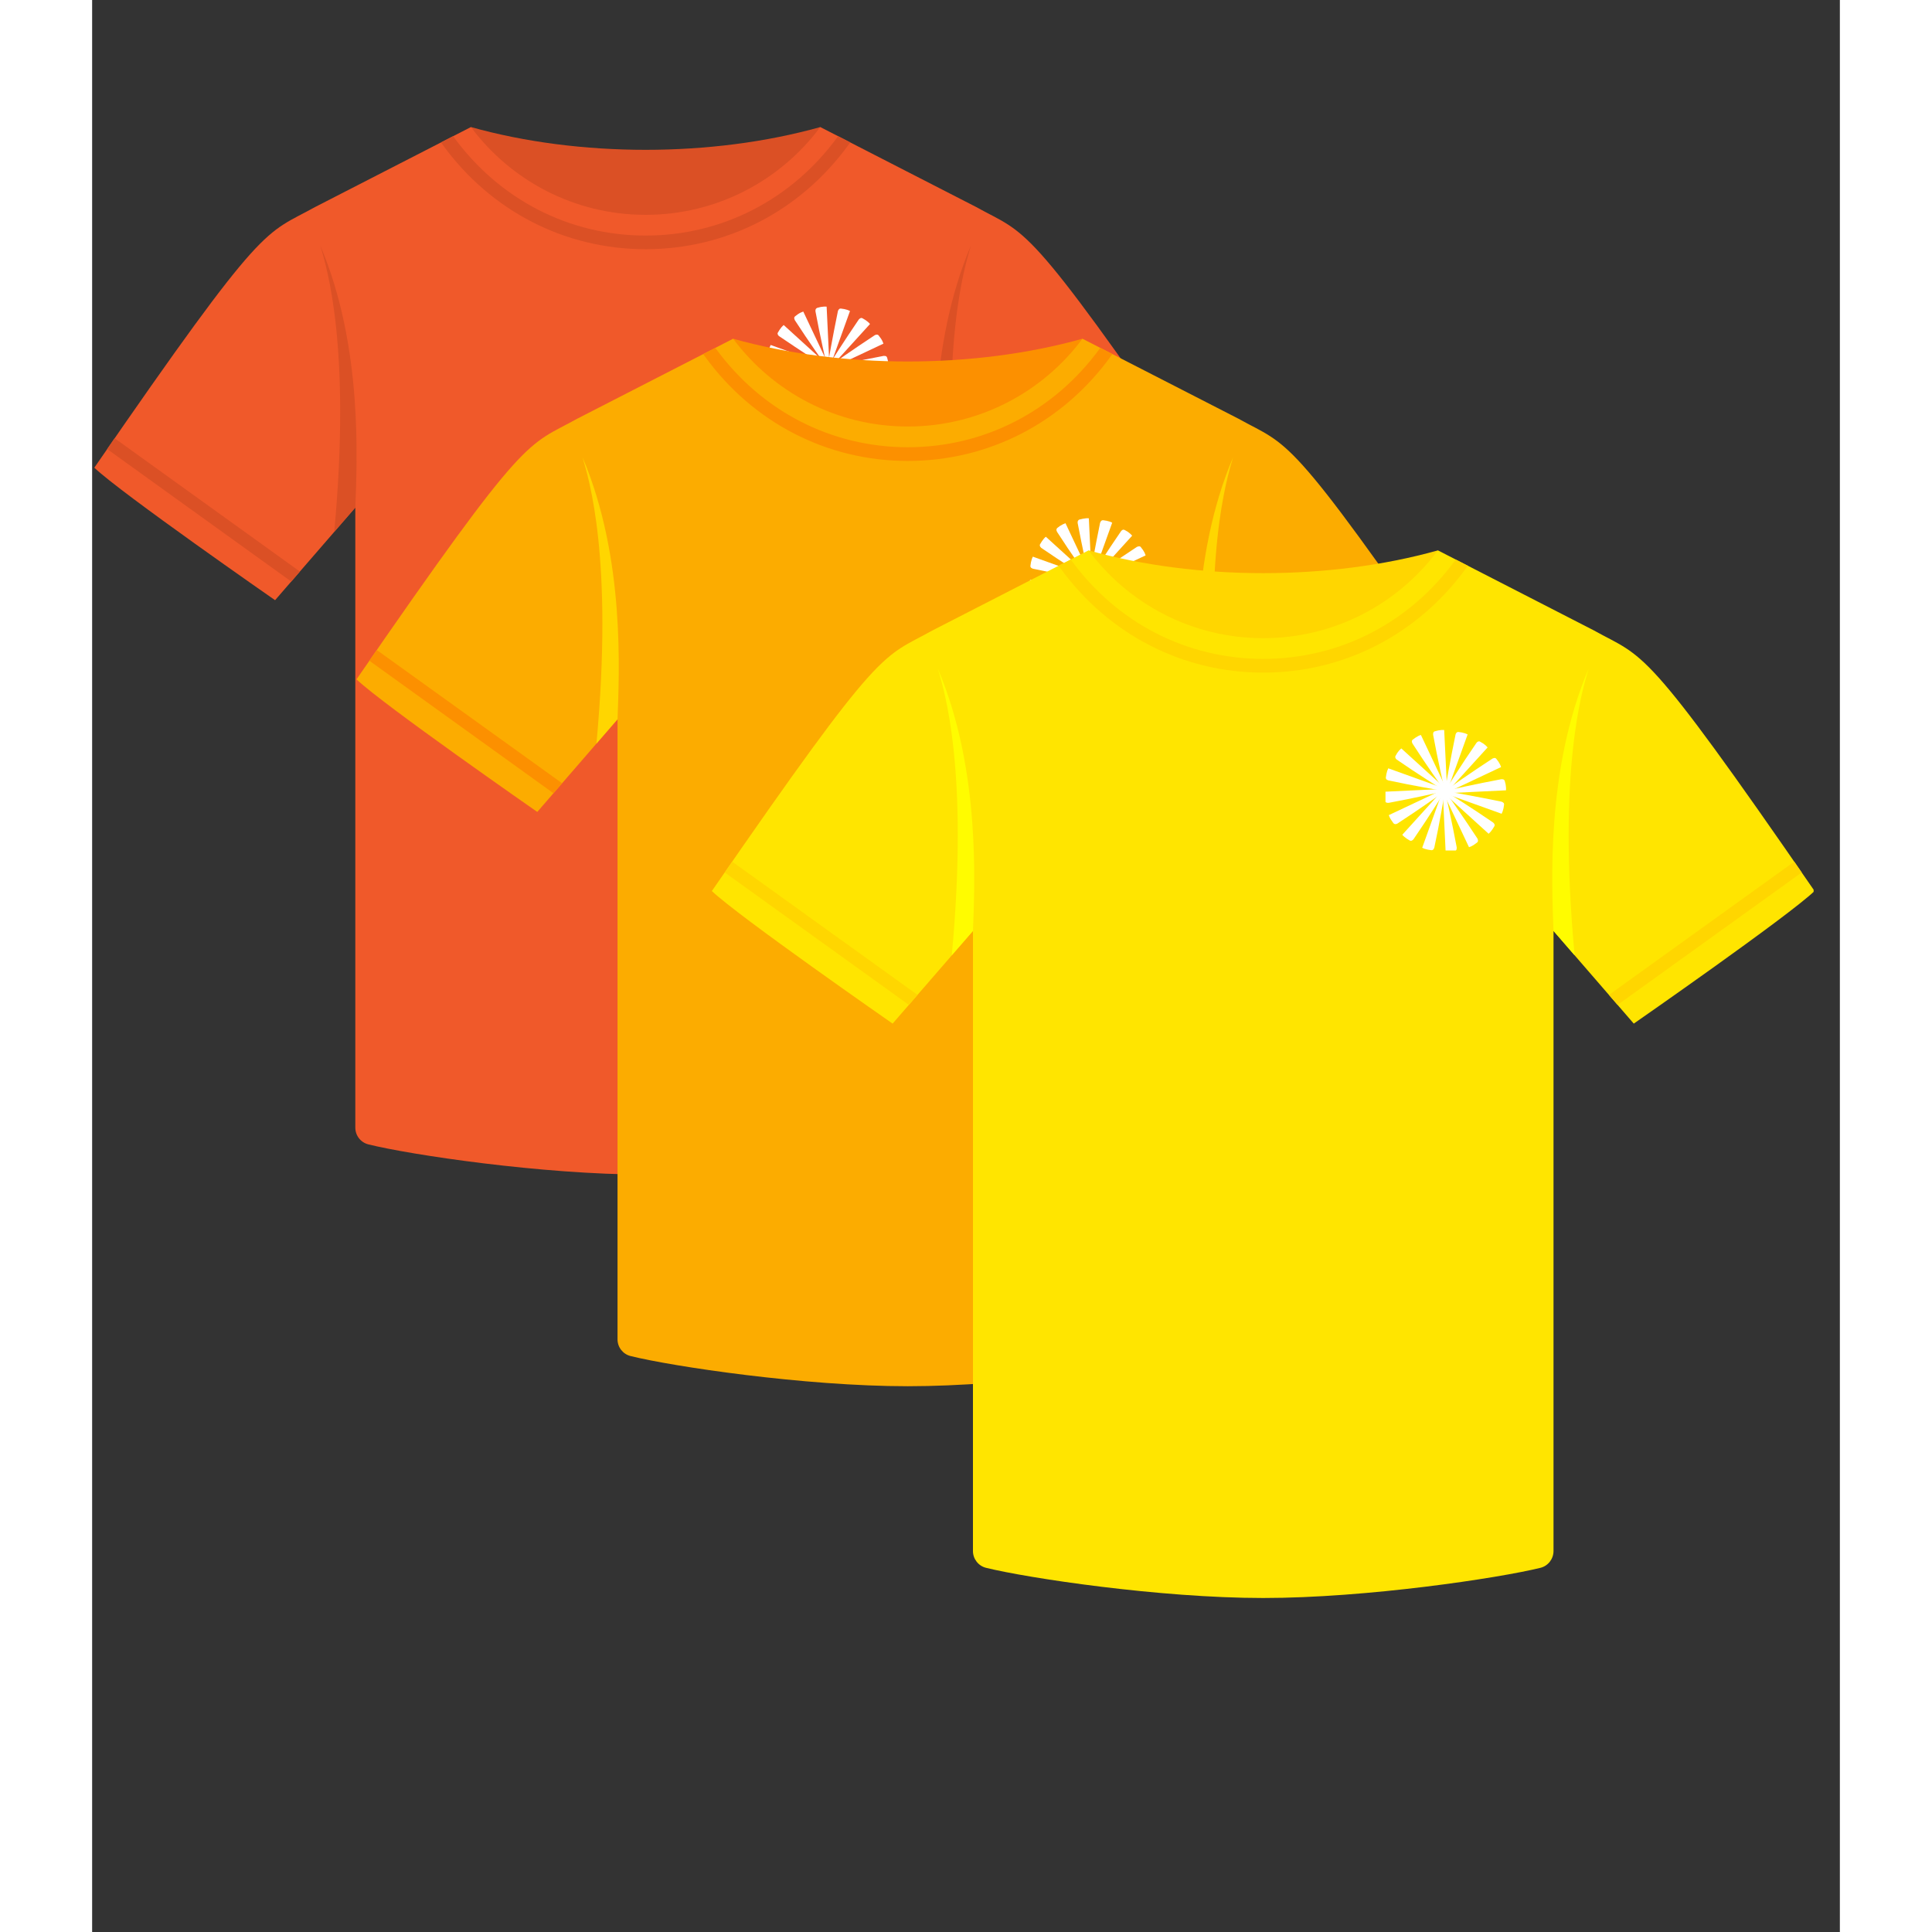 <svg xmlns="http://www.w3.org/2000/svg" xmlns:xlink="http://www.w3.org/1999/xlink" width="100" zoomAndPan="magnify" viewBox="0 0 75.12 83.04" height="100" preserveAspectRatio="xMidYMid meet" version="1.0"><rect x="0" y="0" width="75.12" height="83.04" fill="#333333" stroke="none"/><defs><clipPath id="189754f9d1"><path d="M 16 5.461 L 32 5.461 L 32 12 L 16 12 Z M 16 5.461 " clip-rule="nonzero"/></clipPath><clipPath id="75d3f427d8"><path d="M 0 5.461 L 47.445 5.461 L 47.445 50.68 L 0 50.68 Z M 0 5.461 " clip-rule="nonzero"/></clipPath><clipPath id="a579fa90ca"><path d="M 14 5.461 L 33 5.461 L 33 11 L 14 11 Z M 14 5.461 " clip-rule="nonzero"/></clipPath><clipPath id="9ff5e65cbf"><path d="M 31 15 L 34 15 L 34 18.359 L 31 18.359 Z M 31 15 " clip-rule="nonzero"/></clipPath><clipPath id="792af11858"><path d="M 31 15 L 33 15 L 33 18.359 L 31 18.359 Z M 31 15 " clip-rule="nonzero"/></clipPath><clipPath id="7f05624449"><path d="M 30 15 L 32 15 L 32 18.359 L 30 18.359 Z M 30 15 " clip-rule="nonzero"/></clipPath><clipPath id="eebf199f12"><path d="M 29.043 15 L 32 15 L 32 18 L 29.043 18 Z M 29.043 15 " clip-rule="nonzero"/></clipPath><clipPath id="34734eda46"><path d="M 29.043 15 L 33 15 L 33 17 L 29.043 17 Z M 29.043 15 " clip-rule="nonzero"/></clipPath><clipPath id="edbad5f0db"><path d="M 29.043 14 L 33 14 L 33 16 L 29.043 16 Z M 29.043 14 " clip-rule="nonzero"/></clipPath><clipPath id="eba4dced0a"><path d="M 29.043 13.168 L 32 13.168 L 32 17 L 29.043 17 Z M 29.043 13.168 " clip-rule="nonzero"/></clipPath><clipPath id="325b1f4384"><path d="M 31 15 L 34.234 15 L 34.234 17 L 31 17 Z M 31 15 " clip-rule="nonzero"/></clipPath><clipPath id="a5f9d3a712"><path d="M 31 15 L 34.234 15 L 34.234 16 L 31 16 Z M 31 15 " clip-rule="nonzero"/></clipPath><clipPath id="f956ab7969"><path d="M 31 14 L 34.234 14 L 34.234 17 L 31 17 Z M 31 14 " clip-rule="nonzero"/></clipPath><clipPath id="2a5f82002f"><path d="M 31 13.168 L 34 13.168 L 34 17 L 31 17 Z M 31 13.168 " clip-rule="nonzero"/></clipPath><clipPath id="602b74b79c"><path d="M 31 13.168 L 33 13.168 L 33 17 L 31 17 Z M 31 13.168 " clip-rule="nonzero"/></clipPath><clipPath id="935f11aba4"><path d="M 31 13.168 L 32 13.168 L 32 17 L 31 17 Z M 31 13.168 " clip-rule="nonzero"/></clipPath><clipPath id="fe6a2cb546"><path d="M 30 13.168 L 32 13.168 L 32 17 L 30 17 Z M 30 13.168 " clip-rule="nonzero"/></clipPath><clipPath id="c247c59bca"><path d="M 27 14.559 L 43 14.559 L 43 22 L 27 22 Z M 27 14.559 " clip-rule="nonzero"/></clipPath><clipPath id="09a2692843"><path d="M 11.27 14.559 L 58.715 14.559 L 58.715 59.777 L 11.27 59.777 Z M 11.27 14.559 " clip-rule="nonzero"/></clipPath><clipPath id="ae352cb40c"><path d="M 26 14.559 L 44 14.559 L 44 20 L 26 20 Z M 26 14.559 " clip-rule="nonzero"/></clipPath><clipPath id="cf666238f4"><path d="M 11.27 27 L 21 27 L 21 35 L 11.27 35 Z M 11.27 27 " clip-rule="nonzero"/></clipPath><clipPath id="768f764184"><path d="M 49 27 L 58.715 27 L 58.715 35 L 49 35 Z M 49 27 " clip-rule="nonzero"/></clipPath><clipPath id="b9b6deb61c"><path d="M 42 24 L 45.504 24 L 45.504 27 L 42 27 Z M 42 24 " clip-rule="nonzero"/></clipPath><clipPath id="f5055bbafe"><path d="M 42 24 L 45 24 L 45 27.457 L 42 27.457 Z M 42 24 " clip-rule="nonzero"/></clipPath><clipPath id="3e4a88e7fc"><path d="M 42 24 L 44 24 L 44 27.457 L 42 27.457 Z M 42 24 " clip-rule="nonzero"/></clipPath><clipPath id="4d3bbb0eab"><path d="M 41 24 L 43 24 L 43 27.457 L 41 27.457 Z M 41 24 " clip-rule="nonzero"/></clipPath><clipPath id="01ca2738f4"><path d="M 41 24 L 44 24 L 44 27.457 L 41 27.457 Z M 41 24 " clip-rule="nonzero"/></clipPath><clipPath id="a13066cf57"><path d="M 40.312 24 L 44 24 L 44 27 L 40.312 27 Z M 40.312 24 " clip-rule="nonzero"/></clipPath><clipPath id="a6f2707823"><path d="M 40.312 24 L 44 24 L 44 26 L 40.312 26 Z M 40.312 24 " clip-rule="nonzero"/></clipPath><clipPath id="ad27f45f24"><path d="M 40.312 23 L 44 23 L 44 25 L 40.312 25 Z M 40.312 23 " clip-rule="nonzero"/></clipPath><clipPath id="b68bf34d27"><path d="M 40.312 23 L 44 23 L 44 26 L 40.312 26 Z M 40.312 23 " clip-rule="nonzero"/></clipPath><clipPath id="73c9da683d"><path d="M 42 24 L 45.504 24 L 45.504 26 L 42 26 Z M 42 24 " clip-rule="nonzero"/></clipPath><clipPath id="ea789c94a7"><path d="M 42 23 L 45.504 23 L 45.504 26 L 42 26 Z M 42 23 " clip-rule="nonzero"/></clipPath><clipPath id="890e174a2f"><path d="M 42 22.27 L 45 22.27 L 45 26 L 42 26 Z M 42 22.27 " clip-rule="nonzero"/></clipPath><clipPath id="c8807bd026"><path d="M 42 22.27 L 44 22.27 L 44 26 L 42 26 Z M 42 22.27 " clip-rule="nonzero"/></clipPath><clipPath id="ff69ea2dbd"><path d="M 42 22.27 L 43 22.27 L 43 26 L 42 26 Z M 42 22.27 " clip-rule="nonzero"/></clipPath><clipPath id="f4479d89ea"><path d="M 41 22.27 L 44 22.27 L 44 26 L 41 26 Z M 41 22.27 " clip-rule="nonzero"/></clipPath><clipPath id="8dafcff342"><path d="M 42 23.656 L 58 23.656 L 58 31 L 42 31 Z M 42 23.656 " clip-rule="nonzero"/></clipPath><clipPath id="781f3c164a"><path d="M 26.547 23.656 L 73.992 23.656 L 73.992 68.879 L 26.547 68.879 Z M 26.547 23.656 " clip-rule="nonzero"/></clipPath><clipPath id="9ac332d741"><path d="M 65 37 L 73.992 37 L 73.992 44 L 65 44 Z M 65 37 " clip-rule="nonzero"/></clipPath><clipPath id="c8589d2beb"><path d="M 57 33 L 60.781 33 L 60.781 36 L 57 36 Z M 57 33 " clip-rule="nonzero"/></clipPath><clipPath id="4d78b4647a"><path d="M 57 33 L 60 33 L 60 36.555 L 57 36.555 Z M 57 33 " clip-rule="nonzero"/></clipPath><clipPath id="be941f9410"><path d="M 58 33 L 59 33 L 59 36.555 L 58 36.555 Z M 58 33 " clip-rule="nonzero"/></clipPath><clipPath id="74d94aec38"><path d="M 57 33 L 59 33 L 59 36.555 L 57 36.555 Z M 57 33 " clip-rule="nonzero"/></clipPath><clipPath id="d5d9d62d0e"><path d="M 56 33 L 59 33 L 59 36.555 L 56 36.555 Z M 56 33 " clip-rule="nonzero"/></clipPath><clipPath id="b5fe3e4fa7"><path d="M 55.59 33 L 59 33 L 59 36 L 55.59 36 Z M 55.59 33 " clip-rule="nonzero"/></clipPath><clipPath id="6f0c53c508"><path d="M 55.59 33 L 59 33 L 59 35 L 55.59 35 Z M 55.59 33 " clip-rule="nonzero"/></clipPath><clipPath id="97c5a0785b"><path d="M 57 33 L 60.781 33 L 60.781 35 L 57 35 Z M 57 33 " clip-rule="nonzero"/></clipPath><clipPath id="59890013c5"><path d="M 57 32 L 60.781 32 L 60.781 35 L 57 35 Z M 57 32 " clip-rule="nonzero"/></clipPath><clipPath id="7a14f684f2"><path d="M 57 31.367 L 60 31.367 L 60 35 L 57 35 Z M 57 31.367 " clip-rule="nonzero"/></clipPath><clipPath id="d817833b08"><path d="M 58 31.367 L 60 31.367 L 60 35 L 58 35 Z M 58 31.367 " clip-rule="nonzero"/></clipPath><clipPath id="8558658a83"><path d="M 57 31.367 L 59 31.367 L 59 35 L 57 35 Z M 57 31.367 " clip-rule="nonzero"/></clipPath><clipPath id="6a894dcb41"><path d="M 56 31.367 L 59 31.367 L 59 35 L 56 35 Z M 56 31.367 " clip-rule="nonzero"/></clipPath></defs><g clip-path="url(#189754f9d1)"><path fill="#db5025" d="M 16.281 5.461 C 20.938 6.766 26.641 6.766 31.297 5.461 C 31.297 7.285 31.297 9.113 31.297 10.938 C 26.738 12.219 21.172 12.238 16.574 11.02 C 16.477 9.168 16.379 7.316 16.281 5.461 " fill-opacity="1" fill-rule="nonzero"/></g><g clip-path="url(#75d3f427d8)"><path fill="#f0592a" d="M 37.992 8.895 L 31.297 5.461 C 29.594 7.75 26.863 9.234 23.789 9.234 C 20.715 9.234 17.988 7.75 16.281 5.461 L 9.59 8.895 C 7.391 10.117 7.508 9.34 0.094 20.102 C 1.223 21.184 7.863 25.797 7.863 25.797 L 11.312 21.816 L 11.312 48.465 C 11.312 48.809 11.543 49.105 11.875 49.188 C 13.664 49.633 19.336 50.484 23.789 50.484 C 28.242 50.484 33.918 49.633 35.703 49.188 C 36.035 49.105 36.266 48.809 36.266 48.465 L 36.266 21.816 L 39.719 25.797 C 39.719 25.797 46.355 21.184 47.488 20.102 C 40.07 9.34 40.188 10.117 37.992 8.895 " fill-opacity="1" fill-rule="nonzero"/></g><g clip-path="url(#a579fa90ca)"><path fill="#db5025" d="M 32.062 5.852 L 32.047 5.875 C 30.082 8.574 27.074 10.125 23.789 10.125 C 20.504 10.125 17.496 8.574 15.531 5.875 L 15.516 5.852 L 14.996 6.121 L 15.07 6.227 C 17.145 9.078 20.32 10.711 23.789 10.711 C 27.258 10.711 30.434 9.078 32.508 6.227 L 32.586 6.121 L 32.062 5.852 " fill-opacity="1" fill-rule="nonzero"/></g><path fill="#db5025" d="M 11.312 21.816 L 11.312 21.844 C 11.379 19.871 11.656 14.914 9.809 10.559 C 10.074 11.465 11.145 14.875 10.406 22.859 L 11.312 21.816 " fill-opacity="1" fill-rule="nonzero"/><path fill="#db5025" d="M 36.266 21.816 L 36.266 21.844 C 36.199 19.871 35.922 14.914 37.77 10.559 C 37.504 11.465 36.434 14.875 37.176 22.859 L 36.266 21.816 " fill-opacity="1" fill-rule="nonzero"/><path fill="#db5025" d="M 0.645 19.301 L 8.559 24.996 L 8.93 24.566 L 0.965 18.836 C 0.859 18.988 0.754 19.145 0.645 19.301 " fill-opacity="1" fill-rule="nonzero"/><path fill="#db5025" d="M 39.023 24.996 L 46.938 19.301 C 46.828 19.145 46.719 18.988 46.613 18.836 L 38.648 24.566 L 39.023 24.996 " fill-opacity="1" fill-rule="nonzero"/><path fill="#ffffff" d="M 33.734 17.266 L 33.734 17.254 C 33.73 17.223 33.711 17.188 33.672 17.156 L 32.992 16.699 C 32.082 16.098 31.488 15.723 31.215 15.582 L 33.477 17.637 C 33.535 17.59 33.59 17.523 33.645 17.445 L 33.727 17.312 C 33.734 17.293 33.738 17.277 33.734 17.266 " fill-opacity="1" fill-rule="nonzero"/><g clip-path="url(#9ff5e65cbf)"><path fill="#ffffff" d="M 33.012 17.973 L 33.016 17.961 C 33.027 17.93 33.02 17.891 32.996 17.848 L 32.543 17.164 C 31.93 16.258 31.527 15.688 31.328 15.449 L 32.633 18.215 C 32.703 18.195 32.781 18.156 32.863 18.102 L 32.988 18.012 C 33 17.996 33.008 17.984 33.012 17.973 " fill-opacity="1" fill-rule="nonzero"/></g><g clip-path="url(#792af11858)"><path fill="#ffffff" d="M 32.074 18.348 L 32.082 18.34 C 32.105 18.312 32.113 18.277 32.109 18.227 L 31.953 17.422 C 31.73 16.352 31.574 15.668 31.484 15.371 L 31.629 18.43 C 31.703 18.434 31.789 18.43 31.887 18.41 L 32.039 18.375 C 32.055 18.367 32.066 18.359 32.074 18.348 " fill-opacity="1" fill-rule="nonzero"/></g><g clip-path="url(#7f05624449)"><path fill="#ffffff" d="M 31.066 18.336 L 31.074 18.332 C 31.105 18.316 31.125 18.285 31.141 18.234 L 31.305 17.434 C 31.512 16.359 31.629 15.668 31.66 15.363 L 30.625 18.238 C 30.691 18.273 30.77 18.301 30.867 18.32 L 31.02 18.344 C 31.039 18.344 31.055 18.344 31.066 18.336 " fill-opacity="1" fill-rule="nonzero"/></g><g clip-path="url(#eebf199f12)"><path fill="#ffffff" d="M 30.137 17.941 L 30.148 17.941 C 30.18 17.934 30.215 17.914 30.246 17.875 L 30.703 17.199 C 31.305 16.285 31.68 15.691 31.824 15.418 L 29.766 17.68 C 29.812 17.738 29.879 17.797 29.957 17.852 L 30.094 17.93 C 30.109 17.938 30.125 17.941 30.137 17.941 " fill-opacity="1" fill-rule="nonzero"/><path fill="#ffffff" d="M 29.43 17.219 L 29.441 17.223 C 29.473 17.23 29.512 17.223 29.555 17.199 L 30.238 16.75 C 31.145 16.137 31.715 15.73 31.953 15.531 L 29.188 16.836 C 29.207 16.91 29.246 16.984 29.301 17.066 L 29.395 17.191 C 29.406 17.207 29.418 17.215 29.43 17.219 " fill-opacity="1" fill-rule="nonzero"/></g><g clip-path="url(#34734eda46)"><path fill="#ffffff" d="M 29.055 16.281 L 29.062 16.289 C 29.09 16.309 29.129 16.316 29.176 16.312 L 29.98 16.156 C 31.051 15.938 31.734 15.781 32.031 15.688 L 28.977 15.836 C 28.969 15.91 28.973 15.996 28.992 16.09 L 29.031 16.242 C 29.039 16.258 29.047 16.273 29.055 16.281 " fill-opacity="1" fill-rule="nonzero"/></g><g clip-path="url(#edbad5f0db)"><path fill="#ffffff" d="M 29.066 15.27 L 29.07 15.281 C 29.086 15.309 29.121 15.332 29.168 15.348 L 29.969 15.508 C 31.043 15.715 31.734 15.832 32.043 15.863 L 29.164 14.828 C 29.129 14.895 29.102 14.977 29.082 15.07 L 29.059 15.227 C 29.059 15.246 29.059 15.258 29.066 15.27 " fill-opacity="1" fill-rule="nonzero"/></g><g clip-path="url(#eba4dced0a)"><path fill="#ffffff" d="M 29.461 14.34 L 29.465 14.352 C 29.469 14.387 29.488 14.418 29.527 14.449 L 30.207 14.906 C 31.117 15.512 31.711 15.883 31.984 16.027 L 29.723 13.969 C 29.664 14.02 29.609 14.082 29.555 14.164 L 29.473 14.297 C 29.465 14.312 29.461 14.328 29.461 14.34 " fill-opacity="1" fill-rule="nonzero"/></g><g clip-path="url(#325b1f4384)"><path fill="#ffffff" d="M 34.133 16.34 L 34.129 16.328 C 34.113 16.297 34.078 16.277 34.031 16.262 L 33.23 16.098 C 32.156 15.891 31.465 15.773 31.156 15.746 L 34.035 16.781 C 34.07 16.715 34.098 16.633 34.117 16.535 L 34.141 16.383 C 34.141 16.363 34.137 16.348 34.133 16.34 " fill-opacity="1" fill-rule="nonzero"/></g><g clip-path="url(#a5f9d3a712)"><path fill="#ffffff" d="M 34.145 15.328 L 34.137 15.32 C 34.109 15.301 34.07 15.293 34.02 15.297 L 33.219 15.453 C 32.148 15.672 31.465 15.828 31.168 15.918 L 34.223 15.773 C 34.23 15.699 34.227 15.613 34.207 15.516 L 34.168 15.367 C 34.16 15.348 34.152 15.336 34.145 15.328 " fill-opacity="1" fill-rule="nonzero"/></g><g clip-path="url(#f956ab7969)"><path fill="#ffffff" d="M 33.77 14.391 L 33.758 14.387 C 33.727 14.379 33.688 14.383 33.641 14.406 L 32.961 14.859 C 32.055 15.473 31.484 15.879 31.246 16.074 L 34.012 14.77 C 33.988 14.699 33.953 14.621 33.898 14.543 L 33.805 14.418 C 33.793 14.402 33.781 14.395 33.77 14.391 " fill-opacity="1" fill-rule="nonzero"/></g><g clip-path="url(#2a5f82002f)"><path fill="#ffffff" d="M 33.062 13.668 L 33.051 13.668 C 33.02 13.672 32.984 13.695 32.953 13.73 L 32.496 14.41 C 31.895 15.324 31.52 15.918 31.375 16.191 L 33.434 13.926 C 33.387 13.867 33.32 13.812 33.242 13.758 L 33.105 13.676 C 33.09 13.668 33.074 13.668 33.062 13.668 " fill-opacity="1" fill-rule="nonzero"/></g><g clip-path="url(#602b74b79c)"><path fill="#ffffff" d="M 32.133 13.27 L 32.121 13.273 C 32.094 13.293 32.07 13.324 32.055 13.371 L 31.895 14.172 C 31.688 15.246 31.57 15.938 31.539 16.246 L 32.574 13.367 C 32.508 13.332 32.43 13.305 32.332 13.285 L 32.18 13.262 C 32.16 13.262 32.145 13.266 32.133 13.27 " fill-opacity="1" fill-rule="nonzero"/></g><g clip-path="url(#935f11aba4)"><path fill="#ffffff" d="M 31.125 13.258 L 31.117 13.266 C 31.094 13.293 31.086 13.332 31.09 13.383 L 31.246 14.184 C 31.469 15.254 31.621 15.938 31.715 16.234 L 31.57 13.18 C 31.492 13.172 31.41 13.18 31.312 13.195 L 31.16 13.234 C 31.145 13.242 31.133 13.25 31.125 13.258 " fill-opacity="1" fill-rule="nonzero"/></g><g clip-path="url(#fe6a2cb546)"><path fill="#ffffff" d="M 30.184 13.633 L 30.18 13.645 C 30.172 13.676 30.18 13.715 30.203 13.762 L 30.652 14.441 C 31.266 15.348 31.672 15.918 31.871 16.156 L 30.566 13.391 C 30.496 13.414 30.418 13.449 30.336 13.504 L 30.211 13.598 C 30.199 13.609 30.188 13.625 30.184 13.633 " fill-opacity="1" fill-rule="nonzero"/></g><g clip-path="url(#c247c59bca)"><path fill="#fc9000" d="M 27.551 14.559 C 32.207 15.863 37.91 15.863 42.566 14.559 C 42.566 16.387 42.566 18.211 42.566 20.039 C 38.008 21.316 32.441 21.336 27.844 20.121 C 27.746 18.266 27.648 16.414 27.551 14.559 " fill-opacity="1" fill-rule="nonzero"/></g><g clip-path="url(#09a2692843)"><path fill="#fcac00" d="M 49.262 17.992 L 42.566 14.559 C 40.863 16.848 38.133 18.332 35.059 18.332 C 31.984 18.332 29.258 16.848 27.551 14.559 L 20.859 17.992 C 18.66 19.215 18.777 18.441 11.363 29.199 C 12.492 30.281 19.133 34.898 19.133 34.898 L 22.582 30.914 L 22.582 57.566 C 22.582 57.906 22.812 58.203 23.145 58.285 C 24.934 58.73 30.605 59.582 35.059 59.582 C 39.512 59.582 45.188 58.73 46.973 58.285 C 47.305 58.203 47.539 57.906 47.539 57.566 L 47.539 30.914 L 50.988 34.898 C 50.988 34.898 57.625 30.281 58.758 29.199 C 51.34 18.441 51.457 19.215 49.262 17.992 " fill-opacity="1" fill-rule="nonzero"/></g><g clip-path="url(#ae352cb40c)"><path fill="#fc9000" d="M 43.332 14.953 L 43.316 14.973 C 41.352 17.672 38.344 19.223 35.059 19.223 C 31.773 19.223 28.766 17.672 26.801 14.973 L 26.785 14.953 L 26.266 15.219 L 26.34 15.324 C 28.414 18.176 31.59 19.812 35.059 19.812 C 38.527 19.812 41.707 18.176 43.777 15.324 L 43.855 15.219 L 43.332 14.953 " fill-opacity="1" fill-rule="nonzero"/></g><path fill="#ffd600" d="M 22.582 30.914 L 22.582 30.941 C 22.648 28.969 22.926 24.012 21.078 19.656 C 21.344 20.562 22.414 23.973 21.676 31.961 L 22.582 30.914 " fill-opacity="1" fill-rule="nonzero"/><path fill="#ffd600" d="M 47.539 30.914 L 47.539 30.941 C 47.469 28.969 47.191 24.012 49.039 19.656 C 48.773 20.562 47.703 23.973 48.445 31.961 L 47.539 30.914 " fill-opacity="1" fill-rule="nonzero"/><g clip-path="url(#cf666238f4)"><path fill="#fc9000" d="M 11.914 28.398 L 19.828 34.094 L 20.199 33.664 L 12.234 27.938 C 12.129 28.09 12.023 28.242 11.914 28.398 " fill-opacity="1" fill-rule="nonzero"/></g><g clip-path="url(#768f764184)"><path fill="#fc9000" d="M 50.293 34.094 L 58.207 28.398 C 58.098 28.242 57.988 28.09 57.883 27.938 L 49.918 33.664 L 50.293 34.094 " fill-opacity="1" fill-rule="nonzero"/></g><g clip-path="url(#b9b6deb61c)"><path fill="#ffffff" d="M 45.004 26.367 L 45.004 26.352 C 45 26.32 44.98 26.289 44.941 26.254 L 44.262 25.797 C 43.352 25.195 42.758 24.824 42.484 24.68 L 44.746 26.734 C 44.805 26.688 44.859 26.625 44.914 26.543 L 44.996 26.41 C 45.004 26.391 45.008 26.379 45.004 26.367 " fill-opacity="1" fill-rule="nonzero"/></g><g clip-path="url(#f5055bbafe)"><path fill="#ffffff" d="M 44.281 27.07 L 44.285 27.059 C 44.297 27.027 44.289 26.988 44.266 26.945 L 43.812 26.262 C 43.199 25.359 42.797 24.785 42.598 24.547 L 43.902 27.316 C 43.973 27.293 44.051 27.254 44.133 27.203 L 44.258 27.109 C 44.27 27.094 44.277 27.082 44.281 27.07 " fill-opacity="1" fill-rule="nonzero"/></g><g clip-path="url(#3e4a88e7fc)"><path fill="#ffffff" d="M 43.344 27.449 L 43.352 27.438 C 43.375 27.414 43.383 27.375 43.379 27.324 L 43.223 26.523 C 43 25.449 42.844 24.766 42.754 24.473 L 42.898 27.527 C 42.977 27.535 43.059 27.527 43.156 27.508 L 43.309 27.473 C 43.324 27.465 43.336 27.457 43.344 27.449 " fill-opacity="1" fill-rule="nonzero"/></g><g clip-path="url(#4d3bbb0eab)"><path fill="#ffffff" d="M 42.336 27.438 L 42.348 27.43 C 42.375 27.414 42.395 27.383 42.41 27.336 L 42.574 26.535 C 42.781 25.461 42.898 24.77 42.93 24.461 L 41.895 27.34 C 41.961 27.375 42.039 27.402 42.137 27.422 L 42.289 27.445 C 42.309 27.445 42.324 27.441 42.336 27.438 " fill-opacity="1" fill-rule="nonzero"/></g><g clip-path="url(#01ca2738f4)"><path fill="#ffffff" d="M 41.406 27.039 L 41.418 27.039 C 41.449 27.035 41.484 27.012 41.516 26.973 L 41.973 26.297 C 42.574 25.383 42.949 24.789 43.094 24.516 L 41.035 26.781 C 41.082 26.836 41.148 26.895 41.227 26.949 L 41.363 27.027 C 41.379 27.035 41.395 27.039 41.406 27.039 " fill-opacity="1" fill-rule="nonzero"/></g><g clip-path="url(#a13066cf57)"><path fill="#ffffff" d="M 40.699 26.316 L 40.711 26.32 C 40.742 26.328 40.781 26.32 40.824 26.301 L 41.508 25.848 C 42.414 25.234 42.984 24.828 43.223 24.633 L 40.457 25.934 C 40.477 26.008 40.516 26.082 40.57 26.164 L 40.664 26.289 C 40.676 26.305 40.688 26.312 40.699 26.316 " fill-opacity="1" fill-rule="nonzero"/></g><g clip-path="url(#a6f2707823)"><path fill="#ffffff" d="M 40.324 25.379 L 40.332 25.387 C 40.359 25.406 40.398 25.414 40.445 25.41 L 41.25 25.254 C 42.32 25.035 43.004 24.879 43.301 24.789 L 40.246 24.934 C 40.238 25.008 40.242 25.094 40.262 25.188 L 40.301 25.34 C 40.309 25.359 40.316 25.371 40.324 25.379 " fill-opacity="1" fill-rule="nonzero"/></g><g clip-path="url(#ad27f45f24)"><path fill="#ffffff" d="M 40.336 24.367 L 40.34 24.379 C 40.355 24.406 40.391 24.43 40.438 24.445 L 41.238 24.609 C 42.312 24.816 43.004 24.934 43.312 24.961 L 40.434 23.926 C 40.398 23.992 40.371 24.074 40.352 24.168 L 40.328 24.324 C 40.328 24.344 40.332 24.359 40.336 24.367 " fill-opacity="1" fill-rule="nonzero"/></g><g clip-path="url(#b68bf34d27)"><path fill="#ffffff" d="M 40.734 23.438 L 40.734 23.453 C 40.738 23.484 40.758 23.516 40.797 23.551 L 41.477 24.008 C 42.387 24.609 42.98 24.98 43.254 25.125 L 40.992 23.07 C 40.934 23.117 40.879 23.18 40.824 23.262 L 40.742 23.395 C 40.734 23.414 40.73 23.426 40.734 23.438 " fill-opacity="1" fill-rule="nonzero"/></g><g clip-path="url(#73c9da683d)"><path fill="#ffffff" d="M 45.402 25.438 L 45.398 25.426 C 45.383 25.398 45.348 25.375 45.301 25.359 L 44.5 25.195 C 43.426 24.988 42.734 24.871 42.426 24.844 L 45.305 25.879 C 45.34 25.812 45.367 25.73 45.387 25.637 L 45.41 25.48 C 45.41 25.461 45.406 25.445 45.402 25.438 " fill-opacity="1" fill-rule="nonzero"/><path fill="#ffffff" d="M 45.414 24.426 L 45.406 24.418 C 45.379 24.398 45.34 24.391 45.289 24.395 L 44.488 24.551 C 43.418 24.77 42.734 24.926 42.438 25.016 L 45.492 24.871 C 45.5 24.797 45.496 24.711 45.477 24.617 L 45.438 24.465 C 45.43 24.445 45.422 24.434 45.414 24.426 " fill-opacity="1" fill-rule="nonzero"/></g><g clip-path="url(#ea789c94a7)"><path fill="#ffffff" d="M 45.039 23.488 L 45.027 23.484 C 44.996 23.477 44.957 23.484 44.91 23.504 L 44.23 23.957 C 43.324 24.57 42.754 24.977 42.516 25.172 L 45.281 23.871 C 45.258 23.797 45.223 23.723 45.168 23.641 L 45.074 23.516 C 45.062 23.5 45.051 23.492 45.039 23.488 " fill-opacity="1" fill-rule="nonzero"/></g><g clip-path="url(#890e174a2f)"><path fill="#ffffff" d="M 44.332 22.766 L 44.32 22.766 C 44.289 22.77 44.254 22.793 44.223 22.832 L 43.766 23.508 C 43.164 24.422 42.789 25.016 42.645 25.289 L 44.703 23.023 C 44.656 22.969 44.59 22.91 44.512 22.855 L 44.375 22.777 C 44.359 22.77 44.344 22.766 44.332 22.766 " fill-opacity="1" fill-rule="nonzero"/></g><g clip-path="url(#c8807bd026)"><path fill="#ffffff" d="M 43.402 22.367 L 43.391 22.375 C 43.363 22.391 43.34 22.422 43.324 22.469 L 43.164 23.27 C 42.957 24.344 42.84 25.035 42.809 25.344 L 43.844 22.465 C 43.777 22.43 43.699 22.402 43.602 22.383 L 43.449 22.359 C 43.43 22.359 43.414 22.363 43.402 22.367 " fill-opacity="1" fill-rule="nonzero"/></g><g clip-path="url(#ff69ea2dbd)"><path fill="#ffffff" d="M 42.395 22.355 L 42.387 22.367 C 42.363 22.391 42.355 22.43 42.359 22.48 L 42.516 23.281 C 42.738 24.355 42.891 25.039 42.984 25.332 L 42.84 22.277 C 42.762 22.27 42.68 22.277 42.582 22.297 L 42.43 22.332 C 42.414 22.34 42.402 22.348 42.395 22.355 " fill-opacity="1" fill-rule="nonzero"/></g><g clip-path="url(#f4479d89ea)"><path fill="#ffffff" d="M 41.457 22.734 L 41.449 22.746 C 41.441 22.777 41.449 22.816 41.473 22.859 L 41.922 23.543 C 42.539 24.445 42.941 25.02 43.141 25.258 L 41.836 22.488 C 41.766 22.512 41.688 22.551 41.605 22.602 L 41.48 22.695 C 41.469 22.711 41.457 22.723 41.457 22.734 " fill-opacity="1" fill-rule="nonzero"/></g><g clip-path="url(#8dafcff342)"><path fill="#ffd600" d="M 42.828 23.656 C 47.484 24.961 53.188 24.961 57.844 23.656 C 57.844 25.484 57.844 27.309 57.844 29.137 C 53.285 30.418 47.719 30.434 43.121 29.219 C 43.023 27.367 42.926 25.512 42.828 23.656 " fill-opacity="1" fill-rule="nonzero"/></g><g clip-path="url(#781f3c164a)"><path fill="#ffe500" d="M 64.535 27.09 L 57.844 23.656 C 56.137 25.949 53.41 27.43 50.336 27.43 C 47.262 27.43 44.535 25.949 42.828 23.656 L 36.133 27.09 C 33.938 28.316 34.055 27.539 26.637 38.297 C 27.77 39.383 34.406 43.996 34.406 43.996 L 37.859 40.012 L 37.859 66.664 C 37.859 67.004 38.09 67.305 38.422 67.387 C 40.207 67.828 45.883 68.684 50.336 68.684 C 54.789 68.684 60.465 67.828 62.25 67.387 C 62.582 67.305 62.812 67.004 62.812 66.664 L 62.812 40.012 L 66.262 43.996 C 66.262 43.996 72.902 39.383 74.031 38.297 C 66.617 27.539 66.734 28.316 64.535 27.09 " fill-opacity="1" fill-rule="nonzero"/></g><path fill="#ffd600" d="M 58.609 24.051 L 58.594 24.07 C 56.629 26.773 53.621 28.32 50.336 28.32 C 47.051 28.32 44.043 26.773 42.078 24.07 L 42.062 24.051 L 41.543 24.32 L 41.617 24.422 C 43.691 27.273 46.867 28.91 50.336 28.91 C 53.805 28.91 56.98 27.273 59.055 24.422 L 59.133 24.32 L 58.609 24.051 " fill-opacity="1" fill-rule="nonzero"/><path fill="#fffc00" d="M 37.859 40.012 L 37.859 40.043 C 37.926 38.07 38.203 33.113 36.355 28.754 C 36.621 29.664 37.691 33.07 36.949 41.059 L 37.859 40.012 " fill-opacity="1" fill-rule="nonzero"/><path fill="#fffc00" d="M 62.812 40.012 L 62.812 40.043 C 62.746 38.07 62.469 33.113 64.316 28.754 C 64.051 29.664 62.98 33.07 63.719 41.059 L 62.812 40.012 " fill-opacity="1" fill-rule="nonzero"/><path fill="#ffd600" d="M 27.191 37.5 L 35.105 43.191 L 35.477 42.762 L 27.512 37.035 C 27.406 37.188 27.297 37.34 27.191 37.5 " fill-opacity="1" fill-rule="nonzero"/><g clip-path="url(#9ac332d741)"><path fill="#ffd600" d="M 65.566 43.191 L 73.48 37.5 C 73.371 37.34 73.266 37.188 73.16 37.035 L 65.195 42.762 L 65.566 43.191 " fill-opacity="1" fill-rule="nonzero"/></g><g clip-path="url(#c8589d2beb)"><path fill="#ffffff" d="M 60.281 35.465 L 60.281 35.453 C 60.277 35.418 60.254 35.387 60.219 35.355 L 59.539 34.898 C 58.625 34.297 58.031 33.922 57.758 33.777 L 60.023 35.836 C 60.082 35.785 60.137 35.723 60.191 35.641 L 60.273 35.508 C 60.281 35.492 60.281 35.477 60.281 35.465 " fill-opacity="1" fill-rule="nonzero"/></g><g clip-path="url(#4d78b4647a)"><path fill="#ffffff" d="M 59.559 36.172 L 59.562 36.16 C 59.57 36.129 59.566 36.09 59.543 36.043 L 59.09 35.363 C 58.477 34.457 58.07 33.887 57.875 33.648 L 59.18 36.414 C 59.25 36.391 59.328 36.355 59.406 36.301 L 59.535 36.207 C 59.547 36.195 59.555 36.18 59.559 36.172 " fill-opacity="1" fill-rule="nonzero"/></g><g clip-path="url(#be941f9410)"><path fill="#ffffff" d="M 58.621 36.547 L 58.629 36.539 C 58.648 36.512 58.656 36.473 58.652 36.422 L 58.496 35.621 C 58.277 34.551 58.121 33.867 58.031 33.57 L 58.176 36.625 C 58.25 36.633 58.336 36.625 58.434 36.609 L 58.582 36.57 C 58.602 36.562 58.613 36.555 58.621 36.547 " fill-opacity="1" fill-rule="nonzero"/></g><g clip-path="url(#74d94aec38)"><path fill="#ffffff" d="M 57.609 36.535 L 57.621 36.531 C 57.652 36.512 57.672 36.48 57.688 36.434 L 57.852 35.633 C 58.059 34.559 58.176 33.867 58.203 33.559 L 57.168 36.438 C 57.234 36.473 57.316 36.5 57.414 36.52 L 57.566 36.543 C 57.586 36.543 57.602 36.539 57.609 36.535 " fill-opacity="1" fill-rule="nonzero"/></g><g clip-path="url(#d5d9d62d0e)"><path fill="#ffffff" d="M 56.684 36.137 L 56.695 36.137 C 56.727 36.133 56.762 36.109 56.793 36.074 L 57.25 35.395 C 57.852 34.48 58.227 33.887 58.367 33.613 L 56.312 35.879 C 56.359 35.938 56.426 35.992 56.504 36.047 L 56.637 36.129 C 56.656 36.137 56.672 36.137 56.684 36.137 " fill-opacity="1" fill-rule="nonzero"/></g><g clip-path="url(#b5fe3e4fa7)"><path fill="#ffffff" d="M 55.977 35.414 L 55.988 35.418 C 56.02 35.426 56.059 35.422 56.102 35.398 L 56.785 34.945 C 57.691 34.332 58.262 33.926 58.5 33.73 L 55.734 35.035 C 55.754 35.105 55.793 35.184 55.848 35.262 L 55.938 35.391 C 55.953 35.402 55.965 35.41 55.977 35.414 " fill-opacity="1" fill-rule="nonzero"/></g><g clip-path="url(#6f0c53c508)"><path fill="#ffffff" d="M 55.602 34.477 L 55.609 34.484 C 55.637 34.504 55.672 34.512 55.723 34.508 L 56.527 34.352 C 57.598 34.133 58.281 33.977 58.578 33.887 L 55.52 34.031 C 55.516 34.105 55.52 34.191 55.539 34.289 L 55.578 34.438 C 55.582 34.457 55.59 34.469 55.602 34.477 " fill-opacity="1" fill-rule="nonzero"/><path fill="#ffffff" d="M 55.613 33.465 L 55.617 33.477 C 55.633 33.508 55.664 33.527 55.715 33.543 L 56.516 33.707 C 57.59 33.914 58.281 34.031 58.586 34.059 L 55.711 33.023 C 55.676 33.09 55.648 33.172 55.629 33.27 L 55.605 33.422 C 55.605 33.441 55.605 33.457 55.613 33.465 " fill-opacity="1" fill-rule="nonzero"/></g><path fill="#ffffff" d="M 56.008 32.539 L 56.012 32.551 C 56.016 32.582 56.035 32.617 56.074 32.648 L 56.75 33.105 C 57.664 33.707 58.258 34.082 58.531 34.223 L 56.27 32.168 C 56.211 32.215 56.152 32.281 56.098 32.359 L 56.02 32.492 C 56.012 32.512 56.008 32.527 56.008 32.539 " fill-opacity="1" fill-rule="nonzero"/><g clip-path="url(#97c5a0785b)"><path fill="#ffffff" d="M 60.68 34.535 L 60.676 34.523 C 60.656 34.496 60.625 34.473 60.578 34.457 L 59.777 34.297 C 58.703 34.09 58.012 33.973 57.703 33.941 L 60.582 34.977 C 60.617 34.91 60.645 34.828 60.664 34.734 L 60.688 34.578 C 60.688 34.559 60.684 34.547 60.68 34.535 " fill-opacity="1" fill-rule="nonzero"/><path fill="#ffffff" d="M 60.691 33.523 L 60.684 33.516 C 60.656 33.496 60.617 33.488 60.566 33.492 L 59.766 33.648 C 58.695 33.867 58.012 34.023 57.715 34.117 L 60.77 33.969 C 60.777 33.895 60.77 33.809 60.754 33.715 L 60.715 33.562 C 60.707 33.547 60.699 33.531 60.691 33.523 " fill-opacity="1" fill-rule="nonzero"/></g><g clip-path="url(#59890013c5)"><path fill="#ffffff" d="M 60.316 32.586 L 60.305 32.582 C 60.273 32.574 60.234 32.582 60.188 32.605 L 59.508 33.055 C 58.602 33.668 58.031 34.074 57.793 34.273 L 60.559 32.969 C 60.535 32.895 60.5 32.82 60.445 32.738 L 60.352 32.613 C 60.34 32.598 60.324 32.59 60.316 32.586 " fill-opacity="1" fill-rule="nonzero"/></g><g clip-path="url(#7a14f684f2)"><path fill="#ffffff" d="M 59.609 31.863 L 59.598 31.867 C 59.562 31.871 59.531 31.891 59.5 31.93 L 59.043 32.605 C 58.441 33.52 58.066 34.113 57.922 34.387 L 59.98 32.125 C 59.93 32.066 59.867 32.008 59.785 31.953 L 59.652 31.875 C 59.637 31.867 59.621 31.863 59.609 31.863 " fill-opacity="1" fill-rule="nonzero"/></g><g clip-path="url(#d817833b08)"><path fill="#ffffff" d="M 58.68 31.469 L 58.668 31.473 C 58.641 31.488 58.617 31.52 58.602 31.57 L 58.441 32.371 C 58.234 33.445 58.117 34.137 58.086 34.441 L 59.121 31.566 C 59.055 31.531 58.973 31.504 58.879 31.484 L 58.723 31.461 C 58.703 31.461 58.691 31.461 58.68 31.469 " fill-opacity="1" fill-rule="nonzero"/></g><g clip-path="url(#8558658a83)"><path fill="#ffffff" d="M 57.668 31.457 L 57.66 31.465 C 57.641 31.492 57.633 31.527 57.637 31.578 L 57.793 32.383 C 58.012 33.453 58.168 34.137 58.262 34.434 L 58.113 31.375 C 58.039 31.371 57.953 31.375 57.859 31.395 L 57.707 31.434 C 57.691 31.438 57.676 31.445 57.668 31.457 " fill-opacity="1" fill-rule="nonzero"/></g><g clip-path="url(#6a894dcb41)"><path fill="#ffffff" d="M 56.73 31.832 L 56.727 31.844 C 56.719 31.875 56.727 31.914 56.75 31.957 L 57.199 32.641 C 57.812 33.547 58.219 34.117 58.418 34.355 L 57.113 31.59 C 57.039 31.609 56.965 31.648 56.883 31.703 L 56.758 31.793 C 56.742 31.809 56.734 31.82 56.73 31.832 " fill-opacity="1" fill-rule="nonzero"/></g></svg>